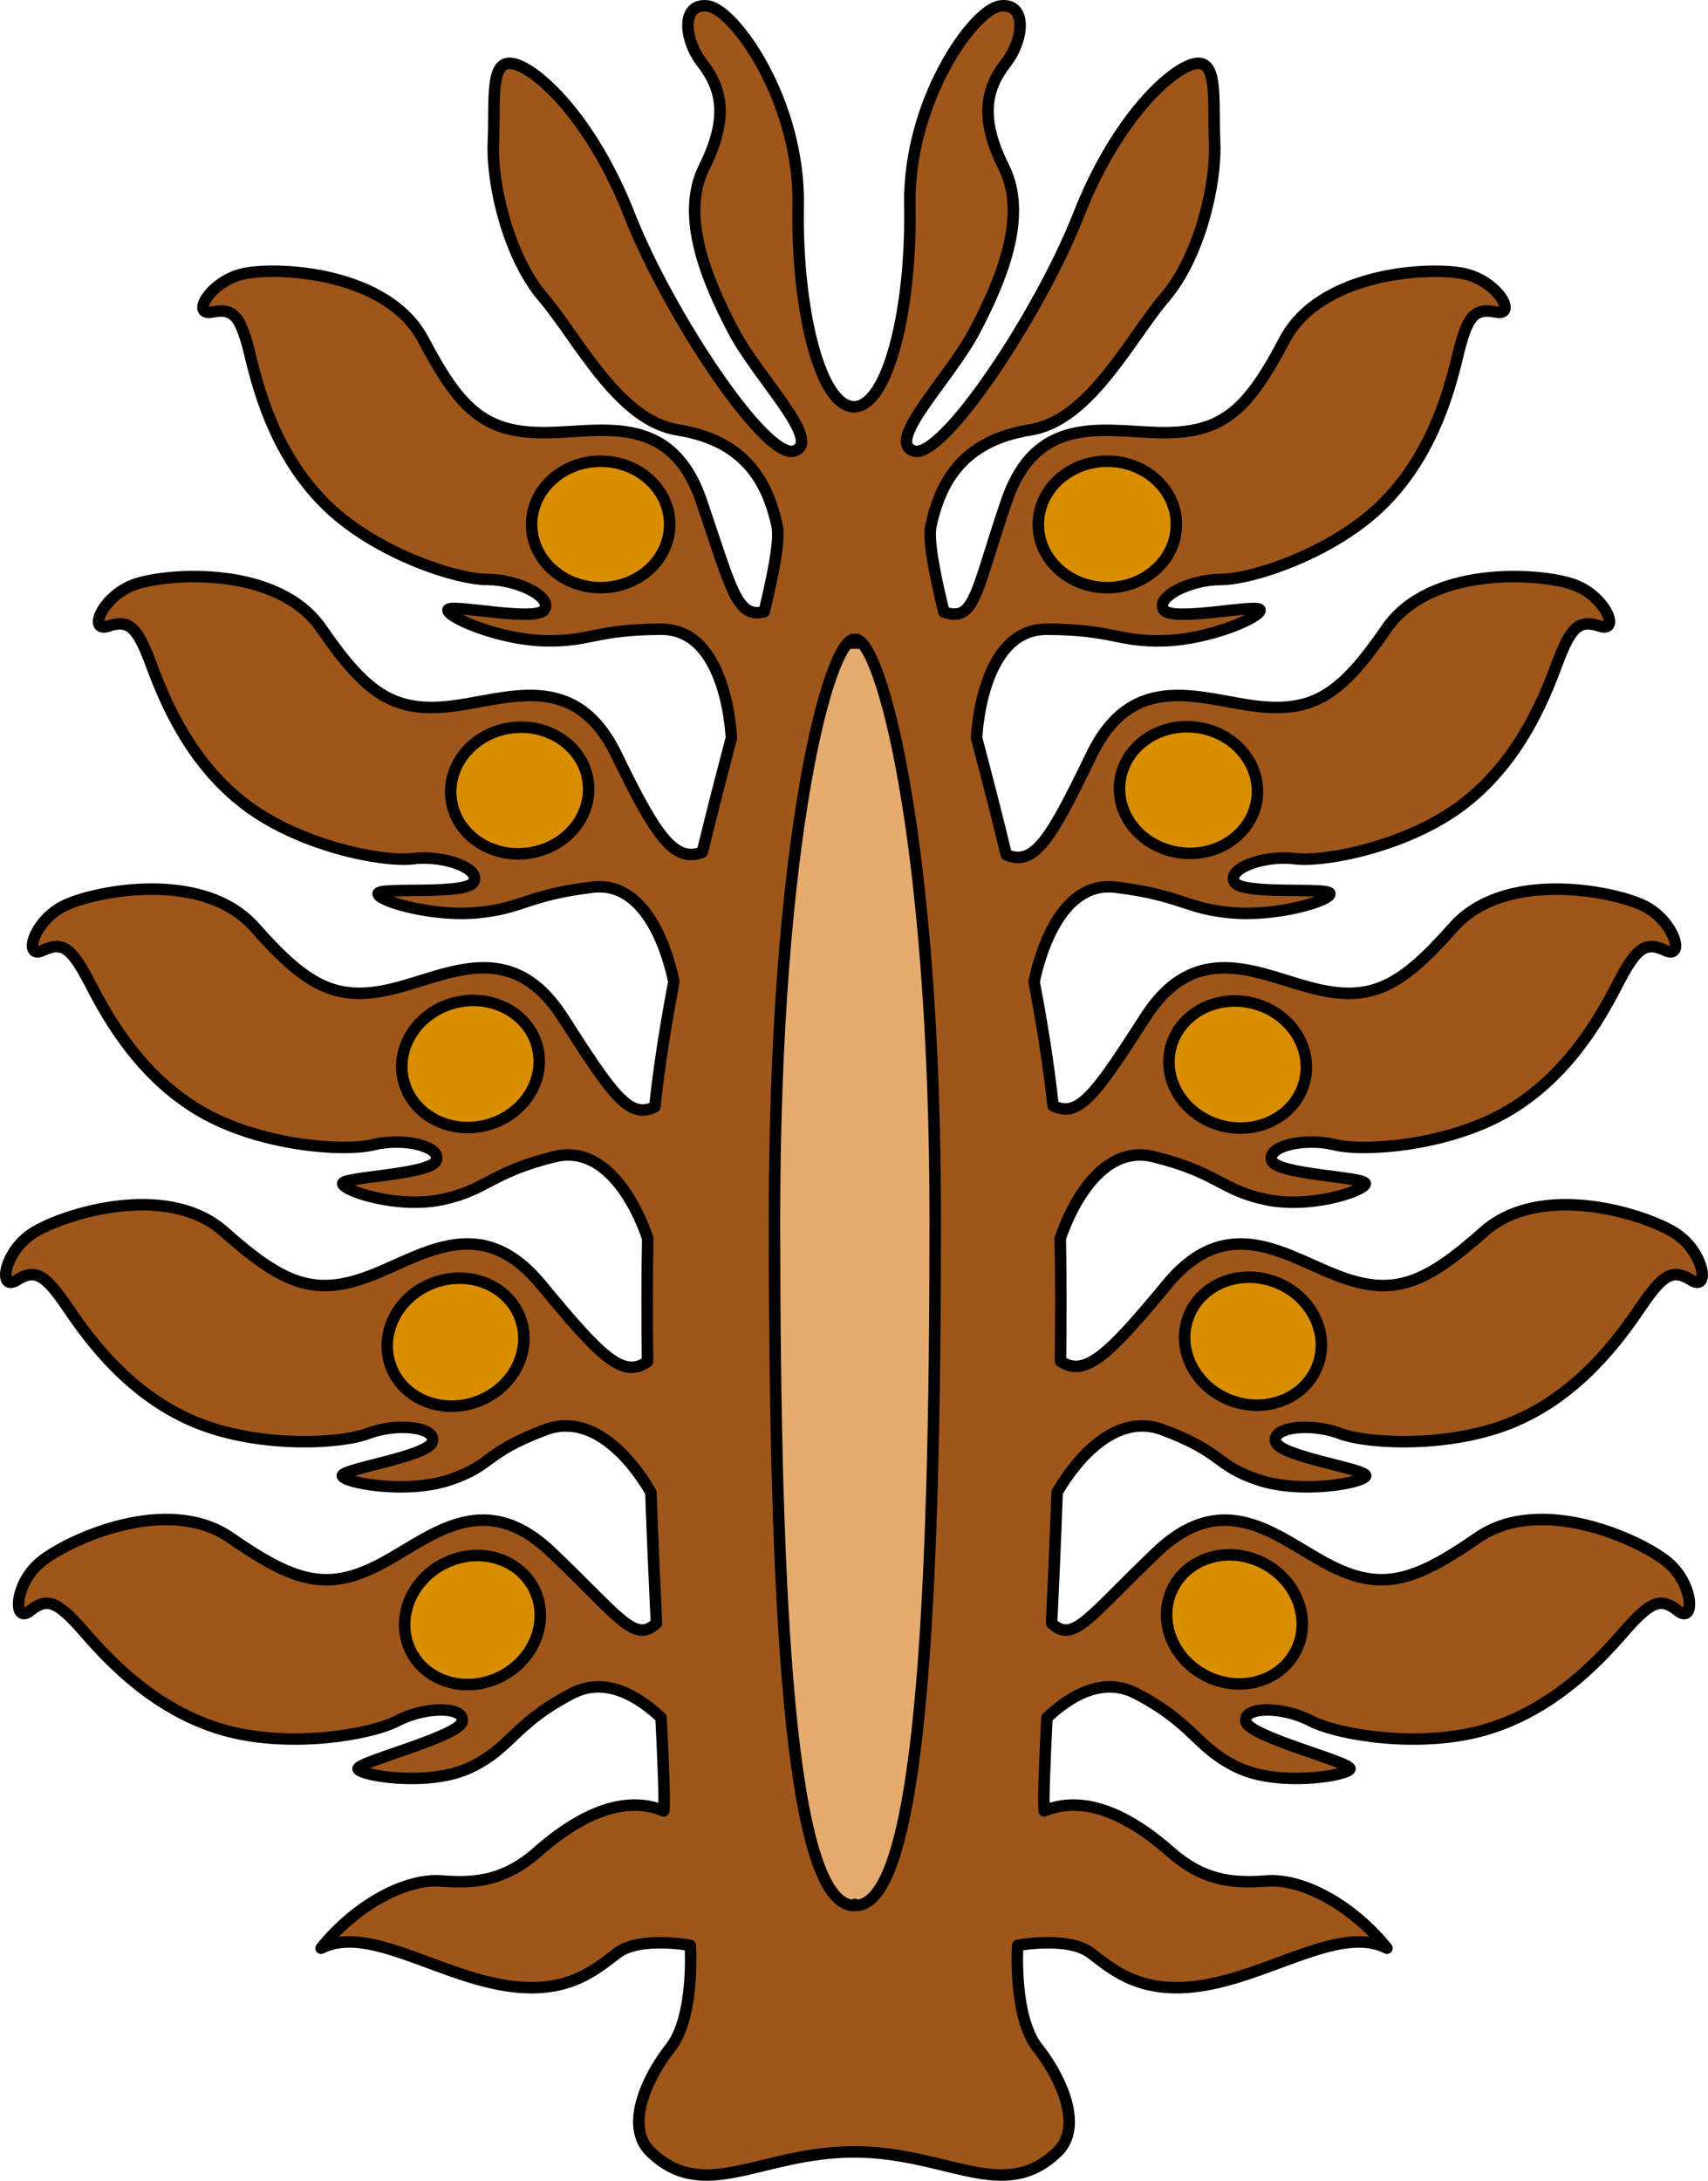 <?xml version="1.0" encoding="utf-8"?>
<!-- Generator: Adobe Illustrator 16.0.0, SVG Export Plug-In . SVG Version: 6.00 Build 0)  -->
<!DOCTYPE svg PUBLIC "-//W3C//DTD SVG 1.1//EN" "http://www.w3.org/Graphics/SVG/1.1/DTD/svg11.dtd">
<svg version="1.1" id="Layer_1" xmlns="http://www.w3.org/2000/svg" xmlns:xlink="http://www.w3.org/1999/xlink" x="0px" y="0px"
	 width="148.512px" height="189.546px" viewBox="0 0 148.512 189.546" enable-background="new 0 0 148.512 189.546"
	 xml:space="preserve">
<g>
	<path fill="#9F561A" d="M145.622,107.154c-2.559-1.613-11.604-4.535-16.608-0.09c-5.003,4.446-7.717,5.615-12.363,3.945
		c-4.647-1.67-9.797-5.884-15.169,0.614c-5.127,6.203-7.156,8.119-9.275,6.685c0.05-3.61,0.051-7.207-0.017-10.672
		c0.417-1.259,3.008-8.354,8.101-7.105c5.585,1.369,5.859,2.896,9.774,3.727c3.915,0.829,8.579-0.766,8.649-1.373
		c0.07-0.608-7.557-0.757-8.115-1.988c-0.56-1.232,2.772-2.058,5.429-1.407c2.655,0.65,9.911,0.083,15.02-2.89
		c5.107-2.973,7.94-7.829,9.583-11.025c1.643-3.195,2.413-3.788,4.168-2.968s0.799-2.619-1.935-3.914s-12.064-3.112-16.499,1.901
		s-6.988,6.499-11.802,5.398c-4.814-1.102-10.432-4.668-14.986,2.428c-4.313,6.722-5.796,8.8-8.013,7.68
		c-0.377-3.502-0.953-7.126-1.647-10.758c0.368-1.826,2.111-8.834,7.08-8.233c5.709,0.689,6.07,1.866,10.057,2.222
		c3.986,0.354,8.588-1.04,8.585-1.652s-7.593,0.154-8.295-1.001c-0.703-1.156,2.506-2.375,5.221-2.048
		c2.714,0.328,9.85-1.105,14.564-4.669s6.945-8.724,8.193-12.094c1.247-3.369,1.941-4.051,3.782-3.446
		c1.84,0.604,0.479-2.696-2.391-3.654c-2.868-0.958-12.35-1.644-16.151,3.865s-6.159,7.29-11.07,6.774
		c-4.911-0.517-10.916-3.385-14.587,4.206c-3.559,7.359-4.945,9.692-7.403,8.688c-0.857-3.546-1.745-6.968-2.585-10.149l0.001,0.001
		c0,0,0.32-9.46,6.07-9.46s6.25,1.125,10.25,1s8.401-2.062,8.325-2.669s-7.52,1.063-8.355,0s2.203-2.658,4.938-2.658
		s9.646-2.278,13.9-6.381s5.85-9.493,6.685-12.988s1.442-4.255,3.342-3.875s0.152-2.734-2.811-3.342s-12.458-0.151-15.572,5.773
		s-5.241,7.976-10.179,8.052s-11.243-2.052-13.978,5.925s-2.722,10.599-5.463,9.667c-0.887-3.676-1.373-6.34-1.124-7.503
		c1-4.667,3.499-7.499,8.666-8.333s8.667-8,11.667-11.5s4.499-9.833,4.333-13.5s0.334-7.168-1.666-6.834s-6.834,4.667-10.167,13.167
		s-11.833,21.333-14.333,20.5s3.166-6.333,5.333-10.5s4.667-9.834,2.5-14.167s-1.499-6.879,0.167-9.022s1.834-5.312-0.5-4.978
		s-8.001,8.334-7.834,17.334c0.167,8.987-1.897,17.473-4.855,17.498c-2.958-0.025-5.022-8.511-4.855-17.498
		c0.167-9-5.5-17-7.834-17.334s-2.166,2.834-0.5,4.978s2.334,4.689,0.167,9.022s0.333,10,2.5,14.167s7.833,9.667,5.333,10.5
		s-11-12-14.333-20.5S46.566,5.858,44.566,5.524s-1.5,3.167-1.666,6.834s1.333,10,4.333,13.5s6.5,10.666,11.667,11.5
		s7.666,3.666,8.666,8.333c0.249,1.161-0.235,3.819-1.12,7.486c-2.418,0.586-2.857-2.037-5.467-9.65
		c-2.734-7.977-9.04-5.849-13.978-5.925s-7.064-2.127-10.179-8.052s-12.609-6.381-15.572-5.773s-4.71,3.722-2.811,3.342
		s2.507,0.38,3.342,3.875s2.431,8.886,6.685,12.988s11.166,6.381,13.9,6.381s5.773,1.595,4.938,2.658s-8.279-0.607-8.355,0
		s4.325,2.544,8.325,2.669s4.5-1,10.25-1s6.07,9.46,6.07,9.46l0.001-0.001c-0.822,3.114-1.69,6.459-2.53,9.925
		c-2.396,0.896-3.962-1.232-7.458-8.463c-3.671-7.591-9.676-4.723-14.587-4.206c-4.911,0.516-7.269-1.266-11.07-6.774
		s-13.283-4.823-16.151-3.865c-2.869,0.958-4.23,4.259-2.391,3.654c1.841-0.604,2.535,0.077,3.782,3.446
		c1.248,3.37,3.479,8.53,8.193,12.094s11.851,4.997,14.564,4.669c2.715-0.327,5.924,0.892,5.221,2.048
		c-0.702,1.155-8.292,0.389-8.295,1.001s4.599,2.007,8.585,1.652c3.986-0.355,4.348-1.532,10.057-2.222
		c4.969-0.601,6.712,6.407,7.08,8.233c-0.701,3.666-1.281,7.325-1.658,10.856c-2.222,1.123-3.683-1.046-8.002-7.778
		c-4.555-7.096-10.172-3.529-14.986-2.428c-4.813,1.101-7.367-0.385-11.802-5.398S8.382,77.397,5.648,78.692
		s-3.689,4.734-1.935,3.914s2.525-0.228,4.168,2.968c1.643,3.196,4.476,8.053,9.583,11.025c5.108,2.973,12.364,3.54,15.02,2.89
		c2.656-0.65,5.988,0.175,5.429,1.407c-0.559,1.231-8.186,1.38-8.115,1.988c0.07,0.607,4.734,2.202,8.649,1.373
		c3.915-0.831,4.189-2.357,9.774-3.727c5.093-1.248,7.684,5.847,8.101,7.105c-0.067,3.475-0.066,7.082-0.017,10.701
		c-2.146,1.546-4.076-0.422-9.275-6.714c-5.372-6.498-10.521-2.284-15.169-0.614c-4.646,1.67-7.36,0.501-12.363-3.945
		c-5.004-4.445-14.05-1.523-16.608,0.09s-3.096,5.143-1.451,4.118c1.644-1.024,2.479-0.528,4.493,2.446
		c2.014,2.977,5.408,7.459,10.836,9.798s12.699,2.032,15.257,1.068c2.56-0.964,5.967-0.544,5.559,0.747
		c-0.407,1.289-7.961,2.351-7.818,2.946c0.143,0.595,5.597,1.623,9.385,0.33c3.787-1.294,2.869-2.306,8.25-4.334
		c4.76-1.794,8.415,4.064,9.195,5.439c0.142,4.021,0.314,7.872,0.481,11.368c-1.909,1.808-3.208-0.538-9.156-6.192
		c-6.112-5.808-10.719-1.007-15.133,1.208c-4.413,2.215-7.247,1.379-12.747-2.436c-5.501-3.813-14.131,0.172-16.479,2.08
		c-2.347,1.908-2.457,5.477-0.946,4.263c1.509-1.215,2.397-0.822,4.754,1.89c2.355,2.714,6.263,6.757,11.932,8.429
		s12.852,0.495,15.275-0.768c2.425-1.264,5.858-1.256,5.607,0.075c-0.25,1.328-9.264,3.549-9.05,4.123
		c0.212,0.573,6.185,1.593,9.79-0.146s3.709-3.758,8.809-6.417c2.942-1.533,5.831,0.294,7.749,2.114
		c0.203,4.154,0.324,7.089,0.237,8.088c-3.951-1.646-8.151,1.07-10.95,3.54s-5.27,2.799-8.398,2.553s-7.492,2.141-10.456,5.845
		c3.87-1.977,9.551,1.977,15.396,3.129s8.397-1.234,10.374-2.717s6.34-0.659,6.34-0.659s0.412,6.176-1.729,8.893
		s-3.966,6.899-1.729,9.057c4.69,4.526,9.547,0.005,17.689,0c8.143,0.005,12.999,4.526,17.689,0c2.236-2.157,0.411-6.34-1.729-9.057
		s-1.729-8.893-1.729-8.893s4.363-0.823,6.34,0.659s4.528,3.869,10.374,2.717s11.526-5.105,15.396-3.129
		c-2.964-3.704-7.327-6.091-10.456-5.845s-5.6-0.083-8.398-2.553s-6.999-5.187-10.95-3.54c-0.087-0.999,0.034-3.934,0.237-8.088
		c1.918-1.82,4.807-3.647,7.749-2.114c5.1,2.659,5.203,4.679,8.809,6.417s9.578,0.719,9.79,0.146c0.214-0.574-8.8-2.795-9.05-4.123
		c-0.251-1.331,3.183-1.339,5.607-0.075c2.424,1.263,9.606,2.439,15.275,0.768s9.576-5.715,11.932-8.429
		c2.356-2.712,3.245-3.104,4.754-1.89c1.511,1.214,1.4-2.354-0.946-4.263c-2.348-1.908-10.978-5.894-16.479-2.08
		c-5.5,3.814-8.334,4.65-12.747,2.436c-4.414-2.215-9.021-7.016-15.133-1.208c-5.948,5.654-7.247,8-9.156,6.192
		c0.167-3.496,0.34-7.347,0.481-11.368c0.78-1.375,4.436-7.233,9.195-5.439c5.381,2.028,4.463,3.04,8.25,4.334
		c3.788,1.293,9.242,0.265,9.385-0.33c0.143-0.596-7.411-1.657-7.818-2.946c-0.408-1.291,2.999-1.711,5.559-0.747
		c2.558,0.964,9.829,1.271,15.257-1.068s8.822-6.821,10.836-9.798c2.014-2.975,2.85-3.471,4.493-2.446
		C148.718,112.297,148.181,108.768,145.622,107.154z"/>
	<ellipse fill="#D98E00" stroke="#000000" stroke-miterlimit="10" cx="52.227" cy="45.582" rx="6.002" ry="5.495"/>
	
		<ellipse transform="matrix(0.993 -0.12 0.12 0.993 -7.906 5.907)" fill="#D98E00" stroke="#000000" stroke-miterlimit="10" cx="45.165" cy="68.701" rx="6.003" ry="5.495"/>
	
		<ellipse transform="matrix(0.971 -0.238 0.238 0.971 -20.84 12.399)" fill="#D98E00" stroke="#000000" stroke-miterlimit="10" cx="40.924" cy="92.499" rx="6.003" ry="5.495"/>
	
		<ellipse transform="matrix(0.936 -0.353 0.353 0.936 -38.596 21.452)" fill="#D98E00" stroke="#000000" stroke-miterlimit="10" cx="39.566" cy="116.634" rx="6.002" ry="5.495"/>
	
		<ellipse transform="matrix(0.887 -0.462 0.462 0.887 -60.413 34.947)" fill="#D98E00" stroke="#000000" stroke-miterlimit="10" cx="41.11" cy="140.757" rx="6.003" ry="5.495"/>
	<ellipse fill="#D98E00" stroke="#000000" stroke-miterlimit="10" cx="96.285" cy="45.582" rx="6.002" ry="5.495"/>
	
		<ellipse transform="matrix(-0.993 -0.12 0.12 -0.993 197.718 149.289)" fill="#D98E00" stroke="#000000" stroke-miterlimit="10" cx="103.347" cy="68.701" rx="6.003" ry="5.495"/>
	
		<ellipse transform="matrix(-0.971 -0.238 0.238 -0.971 190.068 207.947)" fill="#D98E00" stroke="#000000" stroke-miterlimit="10" cx="107.588" cy="92.499" rx="6.003" ry="5.495"/>
	
		<ellipse transform="matrix(-0.936 -0.353 0.353 -0.936 169.751 264.199)" fill="#D98E00" stroke="#000000" stroke-miterlimit="10" cx="108.946" cy="116.634" rx="6.002" ry="5.495"/>
	<path fill="none" stroke="#000000" stroke-linecap="round" stroke-linejoin="round" stroke-miterlimit="10" d="M145.622,107.154
		c-2.559-1.613-11.604-4.535-16.608-0.09c-5.003,4.446-7.717,5.615-12.363,3.945c-4.647-1.67-9.797-5.884-15.169,0.614
		c-5.127,6.203-7.156,8.119-9.275,6.685c0.05-3.61,0.051-7.207-0.017-10.672c0.417-1.259,3.008-8.354,8.101-7.105
		c5.585,1.369,5.859,2.896,9.774,3.727c3.915,0.829,8.579-0.766,8.649-1.373c0.07-0.608-7.557-0.757-8.115-1.988
		c-0.56-1.232,2.772-2.058,5.429-1.407c2.655,0.65,9.911,0.083,15.02-2.89c5.107-2.973,7.94-7.829,9.583-11.025
		c1.643-3.195,2.413-3.788,4.168-2.968s0.799-2.619-1.935-3.914s-12.064-3.112-16.499,1.901s-6.988,6.499-11.802,5.398
		c-4.814-1.102-10.432-4.668-14.986,2.428c-4.313,6.722-5.796,8.8-8.013,7.68c-0.377-3.502-0.953-7.126-1.647-10.758
		c0.368-1.826,2.111-8.834,7.08-8.233c5.709,0.689,6.07,1.866,10.057,2.222c3.986,0.354,8.588-1.04,8.585-1.652
		s-7.593,0.154-8.295-1.001c-0.703-1.156,2.506-2.375,5.221-2.048c2.714,0.328,9.85-1.105,14.564-4.669s6.945-8.724,8.193-12.094
		c1.247-3.369,1.941-4.051,3.782-3.446c1.84,0.604,0.479-2.696-2.391-3.654c-2.868-0.958-12.35-1.644-16.151,3.865
		s-6.159,7.29-11.07,6.774c-4.911-0.517-10.916-3.385-14.587,4.206c-3.559,7.359-4.945,9.692-7.403,8.688
		c-0.857-3.546-1.745-6.968-2.585-10.149l0.001,0.001c0,0,0.32-9.46,6.07-9.46s6.25,1.125,10.25,1s8.401-2.062,8.325-2.669
		s-7.52,1.063-8.355,0s2.203-2.658,4.938-2.658s9.646-2.278,13.9-6.381s5.85-9.493,6.685-12.988s1.442-4.255,3.342-3.875
		s0.152-2.734-2.811-3.342s-12.458-0.151-15.572,5.773s-5.241,7.976-10.179,8.052s-11.243-2.052-13.978,5.925
		s-2.722,10.599-5.463,9.667c-0.887-3.676-1.373-6.34-1.124-7.503c1-4.667,3.499-7.499,8.666-8.333s8.667-8,11.667-11.5
		s4.499-9.833,4.333-13.5s0.334-7.168-1.666-6.834s-6.834,4.667-10.167,13.167s-11.833,21.333-14.333,20.5s3.166-6.333,5.333-10.5
		s4.667-9.834,2.5-14.167s-1.499-6.879,0.167-9.022s1.834-5.312-0.5-4.978s-8.001,8.334-7.834,17.334
		c0.167,8.987-1.897,17.473-4.855,17.498c-2.958-0.025-5.022-8.511-4.855-17.498c0.167-9-5.5-17-7.834-17.334
		s-2.166,2.834-0.5,4.978s2.334,4.689,0.167,9.022s0.333,10,2.5,14.167s7.833,9.667,5.333,10.5s-11-12-14.333-20.5
		S46.566,5.858,44.566,5.524s-1.5,3.167-1.666,6.834s1.333,10,4.333,13.5s6.5,10.666,11.667,11.5s7.666,3.666,8.666,8.333
		c0.249,1.161-0.235,3.819-1.12,7.486c-2.418,0.586-2.857-2.037-5.467-9.65c-2.734-7.977-9.04-5.849-13.978-5.925
		s-7.064-2.127-10.179-8.052s-12.609-6.381-15.572-5.773s-4.71,3.722-2.811,3.342s2.507,0.38,3.342,3.875s2.431,8.886,6.685,12.988
		s11.166,6.381,13.9,6.381s5.773,1.595,4.938,2.658s-8.279-0.607-8.355,0s4.325,2.544,8.325,2.669s4.5-1,10.25-1
		s6.07,9.46,6.07,9.46l0.001-0.001c-0.822,3.114-1.69,6.459-2.53,9.925c-2.396,0.896-3.962-1.232-7.458-8.463
		c-3.671-7.591-9.676-4.723-14.587-4.206c-4.911,0.516-7.269-1.266-11.07-6.774s-13.283-4.823-16.151-3.865
		c-2.869,0.958-4.23,4.259-2.391,3.654c1.841-0.604,2.535,0.077,3.782,3.446c1.248,3.37,3.479,8.53,8.193,12.094
		s11.851,4.997,14.564,4.669c2.715-0.327,5.924,0.892,5.221,2.048c-0.702,1.155-8.292,0.389-8.295,1.001s4.599,2.007,8.585,1.652
		c3.986-0.355,4.348-1.532,10.057-2.222c4.969-0.601,6.712,6.407,7.08,8.233c-0.701,3.666-1.281,7.325-1.658,10.856
		c-2.222,1.123-3.683-1.046-8.002-7.778c-4.555-7.096-10.172-3.529-14.986-2.428c-4.813,1.101-7.367-0.385-11.802-5.398
		S8.382,77.397,5.648,78.692s-3.689,4.734-1.935,3.914s2.525-0.228,4.168,2.968c1.643,3.196,4.476,8.053,9.583,11.025
		c5.108,2.973,12.364,3.54,15.02,2.89c2.656-0.65,5.988,0.175,5.429,1.407c-0.559,1.231-8.186,1.38-8.115,1.988
		c0.07,0.607,4.734,2.202,8.649,1.373c3.915-0.831,4.189-2.357,9.774-3.727c5.093-1.248,7.684,5.847,8.101,7.105
		c-0.067,3.475-0.066,7.082-0.017,10.701c-2.146,1.546-4.076-0.422-9.275-6.714c-5.372-6.498-10.521-2.284-15.169-0.614
		c-4.646,1.67-7.36,0.501-12.363-3.945c-5.004-4.445-14.05-1.523-16.608,0.09s-3.096,5.143-1.451,4.118
		c1.644-1.024,2.479-0.528,4.493,2.446c2.014,2.977,5.408,7.459,10.836,9.798s12.699,2.032,15.257,1.068
		c2.56-0.964,5.967-0.544,5.559,0.747c-0.407,1.289-7.961,2.351-7.818,2.946c0.143,0.595,5.597,1.623,9.385,0.33
		c3.787-1.294,2.869-2.306,8.25-4.334c4.76-1.794,8.415,4.064,9.195,5.439c0.142,4.021,0.314,7.872,0.481,11.368
		c-1.909,1.808-3.208-0.538-9.156-6.192c-6.112-5.808-10.719-1.007-15.133,1.208c-4.413,2.215-7.247,1.379-12.747-2.436
		c-5.501-3.813-14.131,0.172-16.479,2.08c-2.347,1.908-2.457,5.477-0.946,4.263c1.509-1.215,2.397-0.822,4.754,1.89
		c2.355,2.714,6.263,6.757,11.932,8.429s12.852,0.495,15.275-0.768c2.425-1.264,5.858-1.256,5.607,0.075
		c-0.25,1.328-9.264,3.549-9.05,4.123c0.212,0.573,6.185,1.593,9.79-0.146s3.709-3.758,8.809-6.417
		c2.942-1.533,5.831,0.294,7.749,2.114c0.203,4.154,0.324,7.089,0.237,8.088c-3.951-1.646-8.151,1.07-10.95,3.54
		s-5.27,2.799-8.398,2.553s-7.492,2.141-10.456,5.845c3.87-1.977,9.551,1.977,15.396,3.129s8.397-1.234,10.374-2.717
		s6.34-0.659,6.34-0.659s0.412,6.176-1.729,8.893s-3.966,6.899-1.729,9.057c4.69,4.526,9.547,0.005,17.689,0
		c8.143,0.005,12.999,4.526,17.689,0c2.236-2.157,0.411-6.34-1.729-9.057s-1.729-8.893-1.729-8.893s4.363-0.823,6.34,0.659
		s4.528,3.869,10.374,2.717s11.526-5.105,15.396-3.129c-2.964-3.704-7.327-6.091-10.456-5.845s-5.6-0.083-8.398-2.553
		s-6.999-5.187-10.95-3.54c-0.087-0.999,0.034-3.934,0.237-8.088c1.918-1.82,4.807-3.647,7.749-2.114
		c5.1,2.659,5.203,4.679,8.809,6.417s9.578,0.719,9.79,0.146c0.214-0.574-8.8-2.795-9.05-4.123
		c-0.251-1.331,3.183-1.339,5.607-0.075c2.424,1.263,9.606,2.439,15.275,0.768s9.576-5.715,11.932-8.429
		c2.356-2.712,3.245-3.104,4.754-1.89c1.511,1.214,1.4-2.354-0.946-4.263c-2.348-1.908-10.978-5.894-16.479-2.08
		c-5.5,3.814-8.334,4.65-12.747,2.436c-4.414-2.215-9.021-7.016-15.133-1.208c-5.948,5.654-7.247,8-9.156,6.192
		c0.167-3.496,0.34-7.347,0.481-11.368c0.78-1.375,4.436-7.233,9.195-5.439c5.381,2.028,4.463,3.04,8.25,4.334
		c3.788,1.293,9.242,0.265,9.385-0.33c0.143-0.596-7.411-1.657-7.818-2.946c-0.408-1.291,2.999-1.711,5.559-0.747
		c2.558,0.964,9.829,1.271,15.257-1.068s8.822-6.821,10.836-9.798c2.014-2.975,2.85-3.471,4.493-2.446
		C148.718,112.297,148.181,108.768,145.622,107.154z"/>
	
		<ellipse transform="matrix(-0.887 -0.462 0.462 -0.887 137.57 315.221)" fill="#D98E00" stroke="#000000" stroke-miterlimit="10" cx="107.402" cy="140.757" rx="6.003" ry="5.495"/>
	<path fill="#E5AB6F" stroke="#000000" stroke-miterlimit="10" d="M74.394,55.573l-0.063,0.779l-0.063-0.779
		c-2.159,0-6.927,17.095-6.927,50.455s1.285,59.584,6.927,59.584c0.021-0.114,0.104-0.114,0.125,0
		c5.642,0,6.927-26.224,6.927-59.584S76.553,55.573,74.394,55.573z"/>
</g>
</svg>
